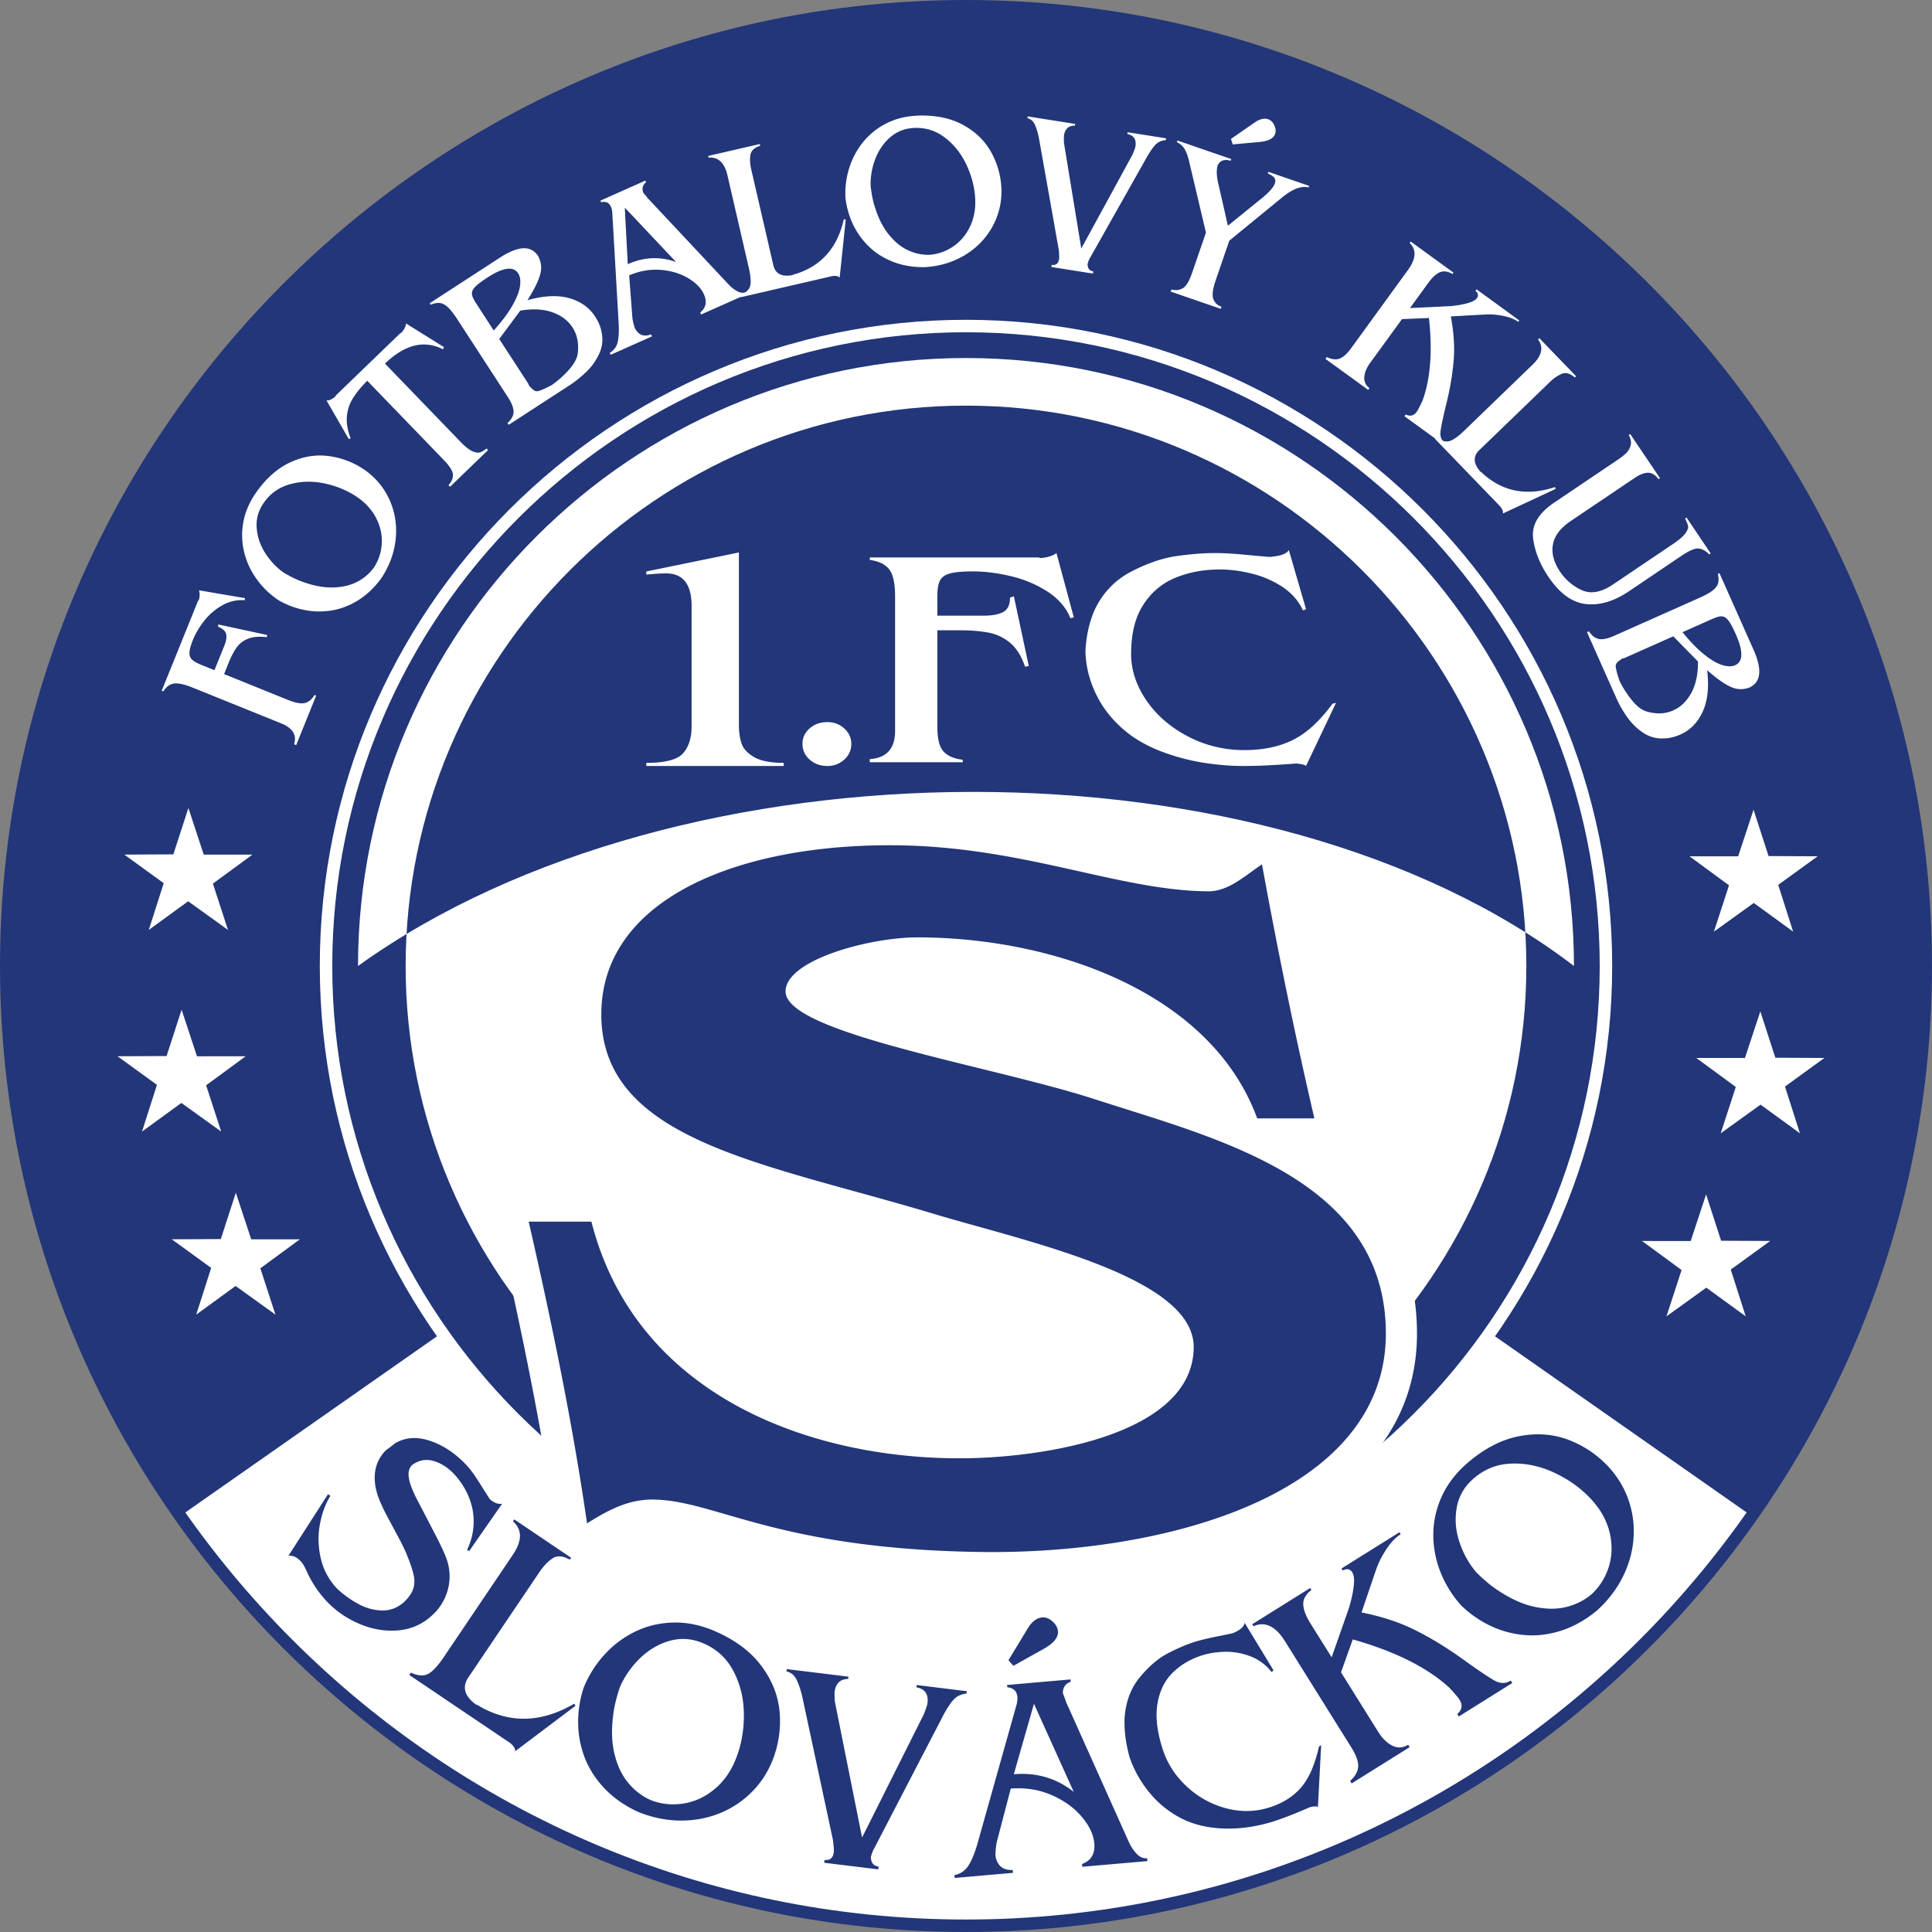 <svg xmlns="http://www.w3.org/2000/svg" xml:space="preserve" version="1.0" viewBox="0 0 338.34 338.34">
  <rect x="0" y="0" width="338.34" height="338.34" fill="#808080" stroke="none"/>
  <path fill="#223679" fill-rule="evenodd" d="M169.168 1.09c92.574 0 168.078 75.504 168.078 168.078s-75.504 168.078-168.078 168.078c-92.573 0-168.078-75.504-168.078-168.078S76.595 1.09 169.168 1.09z" clip-rule="evenodd"/>
	<path fill="#FFF" fill-rule="evenodd" d="m169.168 169.168 137.876 96.513c-30.857 44.646-83.383 71.564-137.876 71.564-54.494 0-107.018-26.919-137.876-71.564l137.876-96.513z" clip-rule="evenodd"/>
	<path fill="#223679" d="M169.168 0c46.586 0 88.88 18.999 119.524 49.644 30.645 30.645 49.644 72.938 49.644 119.525 0 46.586-18.999 88.879-49.644 119.523s-72.938 49.645-119.524 49.645-88.88-19-119.524-49.645S0 215.755 0 169.169c0-46.587 18.999-88.88 49.644-119.525C80.288 18.999 122.582 0 169.168 0zm0 2.181c-45.986 0-87.733 18.754-117.983 49.004S2.181 123.182 2.181 169.169c0 45.985 18.754 87.733 49.004 117.982s71.997 49.004 117.983 49.004c45.986 0 87.733-18.755 117.983-49.004 30.249-30.249 49.004-71.997 49.004-117.982 0-45.987-18.755-87.734-49.004-117.984-30.25-30.249-71.997-49.004-117.983-49.004z"/>
	<path fill="#223679" fill-rule="evenodd" d="M169.168 57.095c61.728 0 112.073 50.345 112.073 112.073 0 61.727-50.346 112.073-112.073 112.073S57.095 230.896 57.095 169.168c0-61.728 50.345-112.073 112.073-112.073z" clip-rule="evenodd"/>
	<path fill="#FFF" d="M169.168 56.005c62.328 0 113.163 50.835 113.163 113.163s-50.835 113.163-113.163 113.163S56.005 231.496 56.005 169.168 106.84 56.005 169.168 56.005zm0 2.181c-61.126 0-110.982 49.856-110.982 110.982 0 61.127 49.856 110.982 110.982 110.982S280.15 230.295 280.15 169.168c0-61.126-49.856-110.982-110.982-110.982z"/>
	<path fill="#FFF" fill-rule="evenodd" d="M62.699 169.168c0-58.641 47.827-106.469 106.469-106.469s106.469 47.828 106.469 106.469c-53.366-40.79-156.606-40.512-212.938 0zm106.469-98.132c54.05 0 98.132 44.083 98.132 98.132 0 54.05-44.082 98.132-98.132 98.132-54.049 0-98.132-44.082-98.132-98.132 0-54.049 44.083-98.132 98.132-98.132z" clip-rule="evenodd"/>
	<path fill="#FFF" d="M237.041 201.313h-7.958c10.929 6.702 19.008 16.394 19.065 32.095.056 14.938-8.76 25.61-21.957 32.725-12.418 12.493-35.375 16.122-54.477 15.834-23.499-.355-37.617-6.067-46.886-8.75-4.622-1.338-7.353-4.317-10.62-5.156-1.309-.002-2.562.296-3.817.797-1.479.589-3.024 1.48-4.668 2.523l-7.098 4.501-1.206-8.334c-1.25-8.643-2.785-17.366-4.511-26.143-1.748-8.888-3.647-17.613-5.625-26.249l-1.525-6.66 6.827-.004c3.661-.001 7.324-.004 10.985-.004l4.235-.002 1.045 4.11c3.16 12.419 10.533 21.188 19.804 27.06 11.822 7.488 26.784 10.426 40.299 10.271 8.063-.091 19.31-1.451 27.12-5.248 4.392-2.135 7.508-5.009 7.52-8.769.021-6.448-19.249-11.829-33.874-15.913-3.02-.843-5.876-1.641-7.84-2.232-4.911-1.479-9.254-2.678-13.474-3.843-26.597-7.344-48.912-13.505-48.548-36.758.179-11.493 6.561-20.129 16.755-25.947 10.258-5.853 24.508-8.734 39.89-8.642 12.916.077 23.854 2.521 33.788 4.742 7.638 1.706 14.64 3.271 21.3 3.323 1.092.008 2.738-1.182 4.454-2.421.796-.575 1.606-1.162 1.914-1.37l8.389 3.535c2.672 14.618 5.668 29.35 9.136 44.243l1.558 6.686zm-23.677-7.395c-3.639-6.908-9.704-12.221-16.956-16.084-10.599-5.646-23.703-8.224-35.754-8.226-4.056 0-9.836 1.057-14.15 2.823-2.009.822-3.481 1.043-3.482 1.203-.004.817 15.252 4.583 29.929 8.204 7.476 1.844 14.824 3.658 20.535 5.512 1.598.52 3.366 1.077 5.17 1.645 4.776 1.505 9.787 3.085 14.708 4.923zm9.65-5.043a954.728 954.728 0 0 1-5.864-28.55c-1.659.756-3.484 1.235-5.644 1.219-7.612-.06-15.237-1.764-23.556-3.622-9.313-2.081-19.563-4.372-31.489-4.443-13.599-.082-25.935 2.316-34.482 7.194-6.833 3.899-11.107 9.453-11.219 16.621-.232 14.896 18.37 20.032 40.543 26.154 4.64 1.281 9.421 2.602 13.686 3.886a377.05 377.05 0 0 0 7.627 2.189c18.092 5.052 41.928 11.708 41.88 26.389-.027 8.756-5.701 14.678-13.694 18.563-9.478 4.606-22.531 6.25-31.762 6.355-15.304.174-32.402-3.252-46.176-11.976-10.453-6.62-18.959-16.207-23.368-29.462h-.102a802.03 802.03 0 0 1 4.203 19.926 563.008 563.008 0 0 1 3.443 19.155c2.265-.832 4.61-1.318 7.168-1.314 4.678.006 8.946 1.242 14.478 2.843 8.625 2.496 20.725 5.999 42.878 6.335 17.519.265 36.305-2.686 49.474-9.784 9.74-5.251 16.246-12.843 16.209-23.145-.078-20.869-23.069-28.113-41.827-34.022a589.245 589.245 0 0 1-5.299-1.687c-5.415-1.758-12.53-3.515-19.769-5.3-18.773-4.632-38.29-9.449-38.233-18.808.031-5.065 4.363-8.797 10.253-11.21 5.616-2.3 13.08-3.676 18.281-3.675 13.613.002 28.564 2.994 40.865 9.547 9.112 4.853 16.785 11.648 21.496 20.622z"/>
	<path fill="#223679" fill-rule="evenodd" d="M230.183 195.862h-10.012c-8.158-22.249-35.865-31.7-59.517-31.705-8.313-.002-23.05 3.922-23.083 9.456-.044 7.328 36.024 12.999 54.232 18.912 21.14 6.864 50.794 13.85 50.895 40.883.104 28.076-37.934 38.882-71.197 38.379-35.778-.541-46.316-9.161-57.291-9.178-4.114-.005-7.602 1.762-11.402 4.172-2.548-17.613-6.187-35.227-10.221-52.838l10.985-.005c7.903 31.057 39.32 41.737 65.426 41.44 14.841-.169 40-4.471 40.048-19.468.04-12.354-29.437-18.491-45.611-23.362-29.847-8.987-58.478-12.779-58.125-35.319.306-19.638 23.562-29.369 51.173-29.202 22.719.136 39.321 7.941 55.066 8.065 3.523.028 6.304-2.596 9.456-4.728 2.711 14.833 5.724 29.665 9.178 44.498zM87.931 263.344l-5.779 8.303-.358-.225c.6-1.249.966-2.523 1.091-3.814a10.967 10.967 0 0 0-.208-3.639 12.512 12.512 0 0 0-1.257-3.223 13.206 13.206 0 0 0-1.974-2.682c-1.09-1.124-2.29-1.873-3.589-2.231-1.307-.358-2.54-.116-3.697.732a2.22 2.22 0 0 0-.616 1.549c0 .6.142 1.3.425 2.099.292.8.691 1.683 1.199 2.648s.966 1.849 1.382 2.64c.424.824.949 1.832 1.565 3.022a79.935 79.935 0 0 1 1.474 2.973c.358.791.616 1.457.774 1.99.483 1.691.5 3.34.042 4.972a9.14 9.14 0 0 1-2.532 4.238c-1.69 1.641-3.68 2.573-5.962 2.807-2.281.225-4.546-.125-6.795-1.05-2.24-.933-4.147-2.215-5.721-3.838a19.151 19.151 0 0 1-3.756-5.613c-.341-.749-.674-1.282-.991-1.606-.716-.741-1.433-1.05-2.148-.925l6.945-10.801.416.292c-.858 1.374-1.474 3.022-1.832 4.954-.366 1.924-.325 3.906.133 5.921.458 2.023 1.407 3.814 2.864 5.371 1.158 1.074 2.407 1.974 3.756 2.698s2.723 1.1 4.139 1.124c1.416.033 2.706-.466 3.864-1.499.799-.774 1.324-1.523 1.566-2.248.241-.725.283-1.516.108-2.364-.175-.858-.541-1.982-1.107-3.373-.367-.941-.899-2.073-1.616-3.397-.708-1.324-1.324-2.481-1.857-3.465a30.97 30.97 0 0 1-1.382-2.889 11.742 11.742 0 0 1-.783-2.706c-.35-2.424.258-4.447 1.824-6.079.808-.583 1.349-1 1.641-1.249 1.782-1.05 3.797-1.199 6.062-.458 2.265.74 4.347 2.098 6.254 4.071.533.55 1.016 1.141 1.449 1.766.441.633.982 1.457 1.615 2.481.642 1.016 1.05 1.666 1.241 1.94.748.641 1.464.9 2.131.783zM100.777 298.727l-10.55 7.952c.008-.558-.375-1.091-1.133-1.606l-.174-.117-17.238-11.624.275-.417c1.199.558 2.19.642 2.981.242.791-.392 1.732-1.399 2.823-3.023l12.066-17.879c1.632-2.432 1.641-4.371.008-5.837l.225-.333 9.951 6.711-.225.334c-1.208-.683-2.215-.758-3.031-.217-.816.541-1.591 1.357-2.324 2.448l-12.407 18.387c-1.125 1.674-.7 3.248 1.274 4.722.266.083.566.241.891.466 5.271 2.923 10.726 2.731 16.372-.583l.216.374zM107.363 300.55c-.316 2.523-.225 4.789.292 6.787.508 2.007 1.324 3.664 2.44 4.979s2.432 2.307 3.938 2.957c1.807.683 3.689.873 5.638.574 1.957-.309 3.748-1.125 5.38-2.457 1.64-1.332 2.897-3.098 3.789-5.296.958-2.382 1.44-4.963 1.432-7.761 0-2.79-.608-5.347-1.823-7.67-1.216-2.323-3.048-3.98-5.488-4.963-1.924-.782-3.848-.883-5.779-.325-1.932.566-3.647 1.6-5.171 3.09-1.516 1.499-2.665 3.164-3.456 5.005-.642 1.899-1.042 3.59-1.192 5.08zm17.728-14.939c3.623 1.558 6.379 3.605 8.269 6.162 1.899 2.548 2.956 5.279 3.181 8.194.225 2.914-.216 5.745-1.324 8.493-.899 2.157-2.165 4.03-3.797 5.596a16.63 16.63 0 0 1-5.638 3.59c-2.132.824-4.397 1.216-6.804 1.174-2.406-.033-4.813-.541-7.22-1.508-2.398-1.107-4.371-2.498-5.937-4.163-1.565-1.657-2.715-3.473-3.456-5.429a17.353 17.353 0 0 1-1.116-6.055 18.896 18.896 0 0 1 .966-6.104 19.297 19.297 0 0 1 3.623-5.771c1.54-1.698 3.331-3.048 5.346-4.03s4.18-1.516 6.496-1.606c2.314-.092 4.663.341 7.044 1.299l.367.158zM150.971 321.793l10.809-21.575c.391-.983.608-1.649.649-1.982.183-1.549-.458-2.465-1.94-2.748l.05-.399 8.777 1.082-.05.4c-.875.107-1.574.416-2.09.899-.516.49-1.149 1.398-1.882 2.723l-12.183 23.475c-.192.308-.392.808-.591 1.482-.009 1.04.441 1.615 1.349 1.731l-.059.491-9.468-1.157.058-.5c.958.117 1.499-.341 1.624-1.365.033-.283-.017-.982-.142-2.073l-5.379-25.124c-.275-1.182-.608-2.173-1-2.98s-.982-1.299-1.774-1.474l.05-.4 10.809 1.324-.05.399c-1.357.017-2.156.75-2.381 2.216-.017.449 0 1.023.042 1.724l4.772 23.831zM177.541 310.718c3.973-.35 7.479.683 10.501 3.09l-6.97-15.431-3.531 12.341zm-.532 2.507-2.365 9.035c-.191.707-.3 1.606-.316 2.681.267 1.758 1.274 2.607 3.022 2.54l.05.5-10.209.891-.042-.5a3.61 3.61 0 0 0 2.323-1.481c.583-.8 1.158-2.148 1.708-4.03l6.812-24.216c.158-.533.217-1.024.175-1.475-.092-1.007-.675-1.573-1.766-1.69l-.033-.399 11.108-.974.033.399c-.907.325-1.374.982-1.382 1.974.033.1.116.341.267.716.142.375.232.642.267.791l11.033 24.607a7.894 7.894 0 0 0 1.274 1.957c.558.641 1.198.933 1.923.874l.042.5-11.4.99-.041-.491c1.591-.574 2.307-1.773 2.148-3.597-.134-1.541-.866-3.098-2.207-4.672-1.332-1.582-3.089-2.84-5.279-3.798-2.191-.95-4.572-1.333-7.145-1.132zm-.408-22.476 3.281-5.404c.757-1.308 1.632-2.007 2.623-2.09.633-.059 1.24.175 1.815.691.582.516.898 1.091.957 1.724.092 1.065-.741 2.098-2.49 3.081l-5.313 2.973-.873-.975zM230.801 316.447c-.125-.134-.566-.134-1.315 0a100.028 100.028 0 0 1-4.073 1.681 59.07 59.07 0 0 1-2.406.85 27.288 27.288 0 0 1-4.88 1.065c-1.758.225-3.548.25-5.354.067-1.807-.184-3.515-.608-5.097-1.291a17.35 17.35 0 0 1-6.045-4.497 19.948 19.948 0 0 1-3.798-6.537c-.674-2.397-.974-4.663-.898-6.803.183-2.882 1.065-5.288 2.639-7.203 1.582-1.924 3.198-3.323 4.863-4.197 1.666-.874 3.198-1.532 4.589-1.99 1.024-.325 2.348-.658 3.98-.982 1.64-.325 2.606-.524 2.914-.608 1.291-.549 1.974-1.157 2.04-1.823l5.063 8.336-.325.308a8.66 8.66 0 0 0-3.705-2.756 11.792 11.792 0 0 0-4.447-.8c-1.498.033-2.881.25-4.13.658-2.007.649-3.697 1.665-5.08 3.031-1.374 1.365-2.257 3.173-2.64 5.421-.374 2.248-.066 4.913.933 7.994.8 2.465 2.198 4.63 4.197 6.486 1.998 1.857 4.297 3.132 6.911 3.822 2.606.691 5.163.625 7.67-.183 2.298-.75 4.122-1.915 5.471-3.498 1.357-1.582 2.39-3.955 3.106-7.119l.383-.274-.566 10.842zM236.902 287.102l-2.057 5.763 6.513 10.426c.749 1.19 1.59 1.998 2.522 2.439.933.434 1.832.375 2.715-.184l.267.425-10.151 6.346-.267-.425c.934-.866 1.399-1.74 1.408-2.614.008-.883-.384-1.957-1.183-3.231l-11.65-18.645c-1.64-2.632-3.48-3.497-5.513-2.614l-.216-.342 10.159-6.346.208.342c-.966.749-1.449 1.574-1.424 2.498.017.925.449 2.057 1.291 3.414l3.681 5.879 2.989-8.511c.407-1.315.699-2.581.857-3.788.166-1.216.083-2.082-.25-2.599-.35-.566-.907-.675-1.665-.308l-.217-.342 10.168-6.354.208.342c-.883.558-1.724 1.432-2.507 2.631-.782 1.199-1.374 2.349-1.757 3.447l-2.598 7.628c3.589.708 6.762 1.757 9.509 3.148 2.748 1.382 5.496 3.064 8.228 5.037 2.74 1.966 4.605 3.223 5.596 3.765 1 .541 1.933.532 2.807-.017l.267.424-9.368 5.862-.267-.424c.85-.733.975-1.583.375-2.54-.241-.383-.841-1.091-1.799-2.106-3.863-3.53-9.492-6.337-16.879-8.426zM262.624 278.699c2.123 1.391 4.196 2.299 6.22 2.715 2.024.416 3.873.417 5.538-.017 1.674-.425 3.131-1.174 4.38-2.24 1.408-1.323 2.407-2.931 2.99-4.813.574-1.89.624-3.855.149-5.912-.482-2.048-1.516-3.955-3.098-5.712-1.716-1.907-3.83-3.473-6.345-4.688-2.507-1.225-5.072-1.799-7.687-1.724-2.623.075-4.905.991-6.861 2.756-1.541 1.383-2.481 3.064-2.815 5.047-.341 1.981-.175 3.98.509 5.995.674 2.016 1.674 3.78 2.98 5.296 1.417 1.408 2.766 2.506 4.04 3.297zm-5.663-22.475c2.99-2.572 6.038-4.146 9.16-4.729 3.123-.583 6.046-.341 8.761.732 2.723 1.075 5.071 2.716 7.053 4.914 1.549 1.757 2.665 3.705 3.364 5.862.699 2.148.949 4.363.75 6.637-.191 2.281-.833 4.488-1.924 6.637-1.082 2.14-2.59 4.08-4.521 5.82-2.04 1.666-4.155 2.831-6.337 3.515-2.183.674-4.314.916-6.396.716a17.409 17.409 0 0 1-5.929-1.641 19.111 19.111 0 0 1-5.063-3.547 19.467 19.467 0 0 1-3.598-5.779 17.65 17.65 0 0 1-1.273-6.57c0-2.248.466-4.43 1.398-6.545s2.349-4.039 4.256-5.755l.299-.267z" clip-rule="evenodd"/>
	<path fill="#FFF" fill-rule="evenodd" d="m37.555 117.367 1.744-4.324c.322-.798.425-1.461.309-1.989-.122-.527-.585-.958-1.403-1.287l.007-.412 8.577 1.847-.064.38c-1.345-.154-2.438-.064-3.282.271-.843.341-1.512.849-2.001 1.538-.489.682-.953 1.57-1.396 2.658l-.804 2.001 11.125 4.498c1.357.547 2.368.733 3.037.56.676-.174 1.229-.637 1.673-1.402l.29.116-3.5 8.667-.36-.148c.501-1.628-.258-2.844-2.272-3.662l-15.494-6.261c-1.493-.605-2.606-.836-3.34-.702-.727.135-1.326.592-1.795 1.371l-.29-.116 6.274-15.527c.064-.173.142-.296.231-.367.187-.676.193-1.242.013-1.705l8.063 1.377-.052.36a6.942 6.942 0 0 0-3.893.881 10.755 10.755 0 0 0-3.147 2.677c-.875 1.1-1.544 2.22-2.007 3.365-.386.952-.592 1.698-.618 2.226-.019.528.128.946.451 1.255.328.315.894.631 1.705.959l2.219.895zM53.327 102c1.854.65 3.584.939 5.174.875 1.596-.064 2.979-.412 4.157-1.042a8.251 8.251 0 0 0 2.857-2.497 8.37 8.37 0 0 0 1.338-4.17c.084-1.525-.245-3.011-.991-4.459-.747-1.448-1.873-2.684-3.392-3.707-1.646-1.107-3.519-1.885-5.63-2.336-2.11-.444-4.144-.399-6.094.148-1.943.547-3.487 1.66-4.626 3.347-.894 1.325-1.287 2.76-1.165 4.311.116 1.55.618 3.011 1.5 4.401.888 1.384 1.962 2.523 3.23 3.411 1.326.792 2.542 1.365 3.642 1.718zm-8.448-15.79c1.763-2.483 3.751-4.234 5.984-5.257 2.233-1.017 4.466-1.384 6.705-1.081a14.268 14.268 0 0 1 6.203 2.361 12.76 12.76 0 0 1 3.623 3.764 13.025 13.025 0 0 1 1.809 4.839c.276 1.744.212 3.52-.206 5.334-.412 1.809-1.177 3.545-2.297 5.206-1.223 1.634-2.587 2.901-4.099 3.822-1.506.913-3.057 1.492-4.659 1.73-1.596.238-3.179.2-4.749-.129a14.629 14.629 0 0 1-4.459-1.711 14.824 14.824 0 0 1-3.777-3.661 13.496 13.496 0 0 1-2.188-4.685 12.577 12.577 0 0 1-.18-5.167c.302-1.763 1.01-3.468 2.117-5.109l.173-.256zM64.313 66.681c-1.101 1.101-1.95 2.143-2.542 3.121a7.084 7.084 0 0 0-1.029 3.185c-.09 1.14.135 2.407.669 3.791l-.334.103-3.919-6.789c.322.116.805-.064 1.455-.541.116-.18.283-.379.502-.591l10.72-10.348c.219-.212.386-.341.495-.379.502-.586.76-1.114.766-1.596l6.647 4.15-.167.386c-3.301-1.68-6.686-.843-10.154 2.503l13.294 13.77c.778.805 1.448 1.326 2.021 1.577.566.245 1.023.309 1.364.187.334-.116.708-.341 1.1-.675l.271.283-6.66 6.428-.271-.276c.541-.579.798-1.19.779-1.827-.026-.637-.541-1.481-1.544-2.523L64.313 66.681zM87.428 59.364l5.116 7.87c.013-.013.039.077.077.264.315.367.592.637.843.824.245.187.528.238.85.154.618-.199 1.39-.546 2.323-1.048a17.35 17.35 0 0 0 2.979-2.651c.869-.979 1.377-1.879 1.532-2.716.264-1.828-.032-3.397-.888-4.716-.792-1.223-1.976-2.111-3.546-2.664s-3.436-.65-5.598-.283l-3.688 4.966zm-.965-1.486c1.428-1.589 2.516-3.043 3.269-4.362.753-1.326 1.197-2.465 1.332-3.411.135-.952.032-1.692-.322-2.233-.836-1.293-2.632-1.055-5.373.728-.843.546-1.46.997-1.866 1.351-.399.354-.663.682-.772.984a1.362 1.362 0 0 0 0 .958c.116.335.341.76.688 1.287l3.044 4.698zm5.907-5.309c2.876-.804 5.315-.92 7.31-.354 2.001.566 3.507 1.634 4.53 3.205.611.939.991 1.859 1.139 2.754a5.822 5.822 0 0 1-.341 3.604 10.237 10.237 0 0 1-2.175 3.185 19.261 19.261 0 0 1-3.185 2.574l-10.56 6.859-.212-.322c.682-.592 1.036-1.229 1.062-1.905.026-.682-.303-1.551-.984-2.606L80.08 55.902c-.631-.965-1.184-1.666-1.66-2.11-.482-.438-.952-.682-1.409-.727-.457-.052-.984.052-1.583.296l-.167-.264 12.265-7.966c3.237-2.104 5.47-2.2 6.705-.309.341.657.521 1.307.54 1.957.02.644-.161 1.435-.546 2.361-.382.933-.999 2.072-1.855 3.429zM109.938 46.263c2.818-1.255 5.637-1.383 8.455-.379l-8.977-9.523.522 9.902zm.244 1.963.547 7.194c.039.566.187 1.249.444 2.04.637 1.216 1.583 1.583 2.844 1.094l.162.354-7.233 3.224-.155-.354a2.81 2.81 0 0 0 1.326-1.667c.226-.74.303-1.866.232-3.385l-1.12-19.394c-.02-.431-.097-.804-.238-1.119-.322-.721-.895-.985-1.718-.798l-.123-.283 7.863-3.5.129.283c-.586.463-.753 1.062-.515 1.789.052.064.174.219.374.457.199.238.334.405.399.508l14.246 15.199c.38.412.856.778 1.429 1.113.566.329 1.107.38 1.622.155l.154.354-8.075 3.591-.155-.354c1.017-.817 1.235-1.873.663-3.159-.482-1.094-1.416-2.046-2.787-2.864s-2.973-1.293-4.813-1.441c-1.834-.144-3.668.178-5.502.963z" clip-rule="evenodd"/>
	<path fill="#FFF" fill-rule="evenodd" d="m148.109 38.458-1.062 10.147c-.315-.296-.817-.366-1.506-.206l-.161.039-15.643 3.61-.083-.379c.939-.38 1.512-.895 1.705-1.551s.116-1.724-.219-3.191l-3.751-16.241c-.508-2.201-1.609-3.224-3.294-3.076l-.071-.302 9.041-2.085.071.303c-1.023.315-1.596.85-1.718 1.596-.129.74-.077 1.609.154 2.6l3.854 16.698c.348 1.519 1.461 2.104 3.333 1.763.193-.104.438-.187.733-.257 4.42-1.429 7.188-4.614 8.288-9.549l.329.081zM153.291 36.496c.599 1.866 1.403 3.423 2.419 4.652 1.01 1.235 2.117 2.137 3.333 2.69 1.21.56 2.452.817 3.719.785 1.493-.109 2.87-.592 4.138-1.441 1.261-.849 2.252-2.007 2.96-3.475s1.017-3.114.92-4.942c-.104-1.975-.611-3.944-1.525-5.9-.914-1.957-2.175-3.545-3.783-4.774-1.609-1.229-3.43-1.789-5.457-1.68-1.602.083-2.986.637-4.15 1.66-1.165 1.023-2.033 2.31-2.612 3.848-.573 1.545-.83 3.089-.785 4.633.173 1.531.443 2.85.823 3.944zm7.535-16.254c3.037-.09 5.637.451 7.798 1.615 2.156 1.171 3.791 2.734 4.903 4.704a14.322 14.322 0 0 1 1.841 6.377c.077 1.808-.2 3.526-.83 5.16a12.863 12.863 0 0 1-2.773 4.351c-1.223 1.273-2.684 2.291-4.382 3.049-1.692.759-3.545 1.191-5.547 1.294-2.033.006-3.874-.315-5.514-.972-1.635-.649-3.031-1.544-4.189-2.677a13.51 13.51 0 0 1-2.76-3.867 14.936 14.936 0 0 1-1.313-4.594 14.717 14.717 0 0 1 .65-5.218 13.626 13.626 0 0 1 2.426-4.569 12.455 12.455 0 0 1 4.022-3.25c1.589-.824 3.378-1.281 5.354-1.384l.314-.019zM189.358 43.522l8.932-16.37c.328-.753.515-1.255.553-1.519.187-1.19-.282-1.917-1.422-2.168l.052-.309 6.743 1.068-.045.309c-.676.064-1.223.276-1.641.643-.412.36-.92 1.042-1.525 2.053l-10.038 17.798c-.161.238-.328.612-.495 1.133-.039.804.29 1.261.991 1.371l-.059.38-7.277-1.152.058-.38c.733.116 1.165-.219 1.287-1.01.032-.225.02-.759-.052-1.608l-3.475-19.555c-.18-.914-.411-1.692-.694-2.323-.277-.637-.721-1.029-1.326-1.19l.045-.309 8.314 1.319-.046.309c-1.055-.032-1.686.521-1.904 1.641-.025.347-.025.792-.013 1.338l3.037 18.531zM215.034 39.533l6.222-5.045c1.133-.984 1.796-1.756 1.995-2.335.142-.418.109-.76-.09-1.023-.2-.264-.579-.515-1.139-.747l.103-.29 7.117 2.452-.097.29c-1.217-.335-2.735.225-4.55 1.692l-9.311 7.619-2.388 6.937c-.515 1.486-.656 2.574-.418 3.25.231.676.714 1.139 1.429 1.383l-.123.367-8.764-3.018.129-.367c.811.193 1.493.104 2.053-.264.56-.367 1.068-1.216 1.525-2.542l2.464-7.156-2.908-12.309c-.212-.953-.477-1.706-.792-2.265a2.981 2.981 0 0 0-1.383-1.255l.096-.296 9.421 3.243-.103.295c-1.146-.321-1.911-.032-2.304.875-.213.862-.161 1.911.142 3.153l1.674 7.356zm.54-15.205 4.016-2.78c.945-.688 1.782-.907 2.51-.656.463.161.816.515 1.067 1.062.245.547.29 1.049.129 1.512-.27.785-1.177 1.255-2.722 1.396l-4.685.431-.315-.965zM250.245 55.69l-4.724.193-5.585 7.683c-.637.882-.978 1.718-1.017 2.509s.264 1.429.914 1.898l-.226.309-7.49-5.438.226-.309c.895.412 1.653.496 2.284.251.63-.251 1.293-.843 1.976-1.789l9.986-13.744c1.409-1.937 1.499-3.507.277-4.704l.18-.251 7.49 5.437-.181.251c-.817-.482-1.551-.579-2.207-.302-.656.283-1.345.92-2.065 1.917l-3.153 4.343 6.963-.328a16.954 16.954 0 0 0 2.966-.482c.914-.232 1.513-.541 1.789-.927.303-.418.219-.849-.264-1.293l.187-.251 7.49 5.451-.181.25c-.656-.476-1.524-.823-2.612-1.036-1.087-.219-2.078-.303-2.979-.264l-6.216.347c.527 2.78.695 5.354.496 7.728a47.342 47.342 0 0 1-1.229 7.354c-.617 2.536-.978 4.234-1.074 5.103-.104.869.174 1.532.817 2.001l-.226.309-6.904-5.019.225-.309c.766.399 1.409.244 1.925-.463.206-.283.533-.92.99-1.898 1.409-3.787 1.796-8.633 1.152-14.527z" clip-rule="evenodd"/>
	<path fill="#FFF" fill-rule="evenodd" d="m272.427 85.618-9.247 4.317c.09-.424-.109-.888-.604-1.396l-.109-.116-11.158-11.557.277-.27c.811.611 1.544.836 2.207.663.662-.173 1.538-.785 2.625-1.834l11.987-11.576c1.629-1.57 1.944-3.043.946-4.408l.226-.219 6.435 6.667-.219.219c-.805-.714-1.558-.926-2.259-.65-.701.277-1.416.766-2.148 1.474l-12.329 11.904c-1.12 1.081-1.056 2.342.205 3.771.188.109.387.277.599.496 3.514 3.057 7.664 3.79 12.465 2.194l.101.321zM285.49 76.011l5.212 7.728-.257.173c-.554-.746-1.165-1.12-1.841-1.12-.676.007-1.461.309-2.349.914l-11.203 7.554c-1.802 1.216-2.837 2.586-3.102 4.118-.264 1.532.155 3.114 1.262 4.755a9.068 9.068 0 0 0 3.815 3.224c1.583.714 3.41.374 5.489-1.029l10.437-7.04c1.101-.74 1.834-1.376 2.201-1.898.373-.527.527-.953.463-1.274-.064-.322-.237-.76-.521-1.307l.258-.173 4.228 6.274-.258.173c-.617-.63-1.248-.965-1.885-1.023-.638-.052-1.596.347-2.876 1.209l-9.312 6.287c-2.606 1.756-5.115 2.497-7.528 2.226-2.413-.27-4.607-1.866-6.569-4.781-1.5-2.22-2.388-4.472-2.671-6.763-.283-2.291.952-4.369 3.719-6.235l11.146-7.516c.572-.386 1.049-.766 1.435-1.139s.65-.83.785-1.37c.142-.541.026-1.14-.335-1.796l.257-.171zM293.033 111.434l-8.578 3.816c.014.019-.077.032-.27.039-.412.25-.728.482-.946.702-.219.212-.315.488-.283.816.097.638.322 1.455.67 2.452a17.266 17.266 0 0 0 2.155 3.359c.823 1.01 1.641 1.654 2.438 1.937 1.763.541 3.358.496 4.794-.142 1.332-.592 2.394-1.621 3.186-3.088.791-1.461 1.177-3.288 1.158-5.476l-4.324-4.415zm1.614-.721c1.346 1.654 2.613 2.96 3.797 3.906 1.19.946 2.246 1.563 3.159 1.847.92.283 1.667.29 2.253.032 1.415-.63 1.454-2.432.128-5.418-.411-.914-.759-1.602-1.042-2.053-.29-.45-.573-.759-.855-.92-.277-.161-.593-.206-.94-.148-.348.064-.811.219-1.383.476l-5.117 2.278zm4.319 6.654c.348 2.973.083 5.399-.792 7.284s-2.162 3.205-3.873 3.97c-1.023.451-1.988.682-2.902.688a5.756 5.756 0 0 1-3.501-.9c-1.074-.676-2.007-1.558-2.805-2.645s-1.48-2.271-2.047-3.545l-5.122-11.505.348-.161c.482.766 1.056 1.216 1.718 1.345.67.135 1.577-.051 2.723-.566l14.883-6.628c1.049-.463 1.834-.9 2.343-1.306.508-.406.823-.831.945-1.281.116-.444.104-.979-.051-1.608l.289-.123 5.952 13.371c1.57 3.526 1.319 5.746-.746 6.667-.695.238-1.371.315-2.008.231-.644-.083-1.396-.386-2.252-.914-.863-.521-1.899-1.312-3.102-2.374zM164.156 107.815h8.135c1.503 0 2.647-.218 3.422-.654s1.167-1.272 1.167-2.516l.673-.209 2.614 12.201-.65.127c-.629-1.844-1.492-3.234-2.592-4.161a8.201 8.201 0 0 0-3.781-1.808c-1.437-.282-3.176-.418-5.218-.418h-3.77v16.951c0 2.062.359 3.489 1.077 4.279.718.781 1.84 1.263 3.366 1.444v.436h-16.281v-.545c2.951-.209 4.432-1.844 4.432-4.915v-23.592c0-2.28-.348-3.861-1.043-4.742-.696-.881-1.829-1.426-3.389-1.635v-.436h29.195c.325 0 .572.037.74.109 1.224-.109 2.144-.399 2.761-.881l3.04 11.283-.605.118c-.752-1.854-2.087-3.397-3.983-4.633-1.896-1.226-4.017-2.135-6.373-2.698-2.356-.572-4.611-.854-6.755-.854-1.795 0-3.13.127-4.005.373s-1.447.672-1.739 1.263c-.292.59-.438 1.499-.438 2.734v3.379zM228.718 134.142c-.102-.172-.673-.318-1.684-.436-.92.073-1.851.136-2.816.2-.965.064-1.996.118-3.107.164-1.1.045-2.244.073-3.434.073-2.12 0-4.364-.182-6.71-.536a37.594 37.594 0 0 1-6.878-1.745c-2.255-.791-4.252-1.817-6.003-3.052-2.547-1.881-4.511-4.106-5.868-6.704s-2.064-5.287-2.132-8.076c.135-2.716.695-5.169 1.672-7.358 1.437-2.934 3.568-5.133 6.385-6.595 2.827-1.453 5.486-2.362 7.978-2.707 2.502-.345 4.734-.518 6.71-.518 1.447 0 3.287.109 5.509.327 2.233.209 3.568.327 3.994.345 1.885-.136 3.007-.536 3.366-1.208l3.019 10.365-.539.208c-.763-1.662-1.975-3.034-3.602-4.115a17.193 17.193 0 0 0-5.374-2.326c-1.941-.481-3.793-.718-5.565-.718-2.839 0-5.431.481-7.765 1.436-2.345.954-4.229 2.535-5.655 4.742-1.425 2.199-2.132 5.069-2.132 8.603 0 2.834.897 5.551 2.682 8.158 1.784 2.598 4.208 4.697 7.26 6.295 3.063 1.599 6.362 2.398 9.907 2.398 3.266 0 6.082-.59 8.483-1.781 2.39-1.181 4.701-3.297 6.934-6.341l.617-.164-5.252 11.066zM113.186 100.076l16.213-3.325v30.142c0 1.217.147 2.28.428 3.207.281.936 1.002 1.744 2.163 2.444 1.161.699 2.908 1.054 5.254 1.054v.545h-24.057v-.545c3.323 0 5.486-.572 6.463-1.708.978-1.135 1.466-2.689 1.466-4.669v-21.084c0-3.815-1.491-5.723-4.472-5.723-.733 0-1.881.063-3.458.209v-.547zM144.919 126.457c1.132 0 2.112.373 2.939 1.117.816.745 1.23 1.645 1.23 2.698 0 1.081-.414 1.999-1.23 2.744-.828.754-1.808 1.126-2.939 1.126-1.252 0-2.287-.373-3.125-1.118s-1.263-1.663-1.263-2.752c0-1.072.424-1.98 1.263-2.716s1.873-1.099 3.125-1.099zM32.991 141.506l2.693 8.16 8.528-.006-6.927 5.083 2.641 8.109-6.976-5.018-6.895 5.018 2.617-8.185-6.904-5.007 8.593-.041 2.63-8.113zM31.803 176.823l2.694 8.16 8.528-.006-6.927 5.084 2.641 8.108-6.976-5.018-6.895 5.018 2.616-8.185-6.903-5.007 8.593-.04 2.629-8.114zM41.3 208.875l2.694 8.161 8.528-.007-6.927 5.084 2.641 8.109-6.976-5.018-6.896 5.018 2.618-8.185-6.904-5.008 8.593-.041 2.629-8.113zM307.088 141.803l-2.694 8.16-8.529-.006 6.928 5.083-2.641 8.109 6.976-5.018 6.895 5.018-2.617-8.185 6.905-5.007-8.594-.041-2.629-8.113zM308.275 177.12l-2.694 8.159-8.528-.006 6.927 5.083-2.641 8.11 6.975-5.018 6.897 5.018-2.617-8.185 6.903-5.008-8.593-.04-2.629-8.113zM298.777 209.172l-2.693 8.16-8.528-.006 6.927 5.083-2.641 8.11 6.976-5.018 6.896 5.018-2.617-8.185 6.903-5.008-8.593-.041-2.63-8.113z" clip-rule="evenodd"/>
</svg>